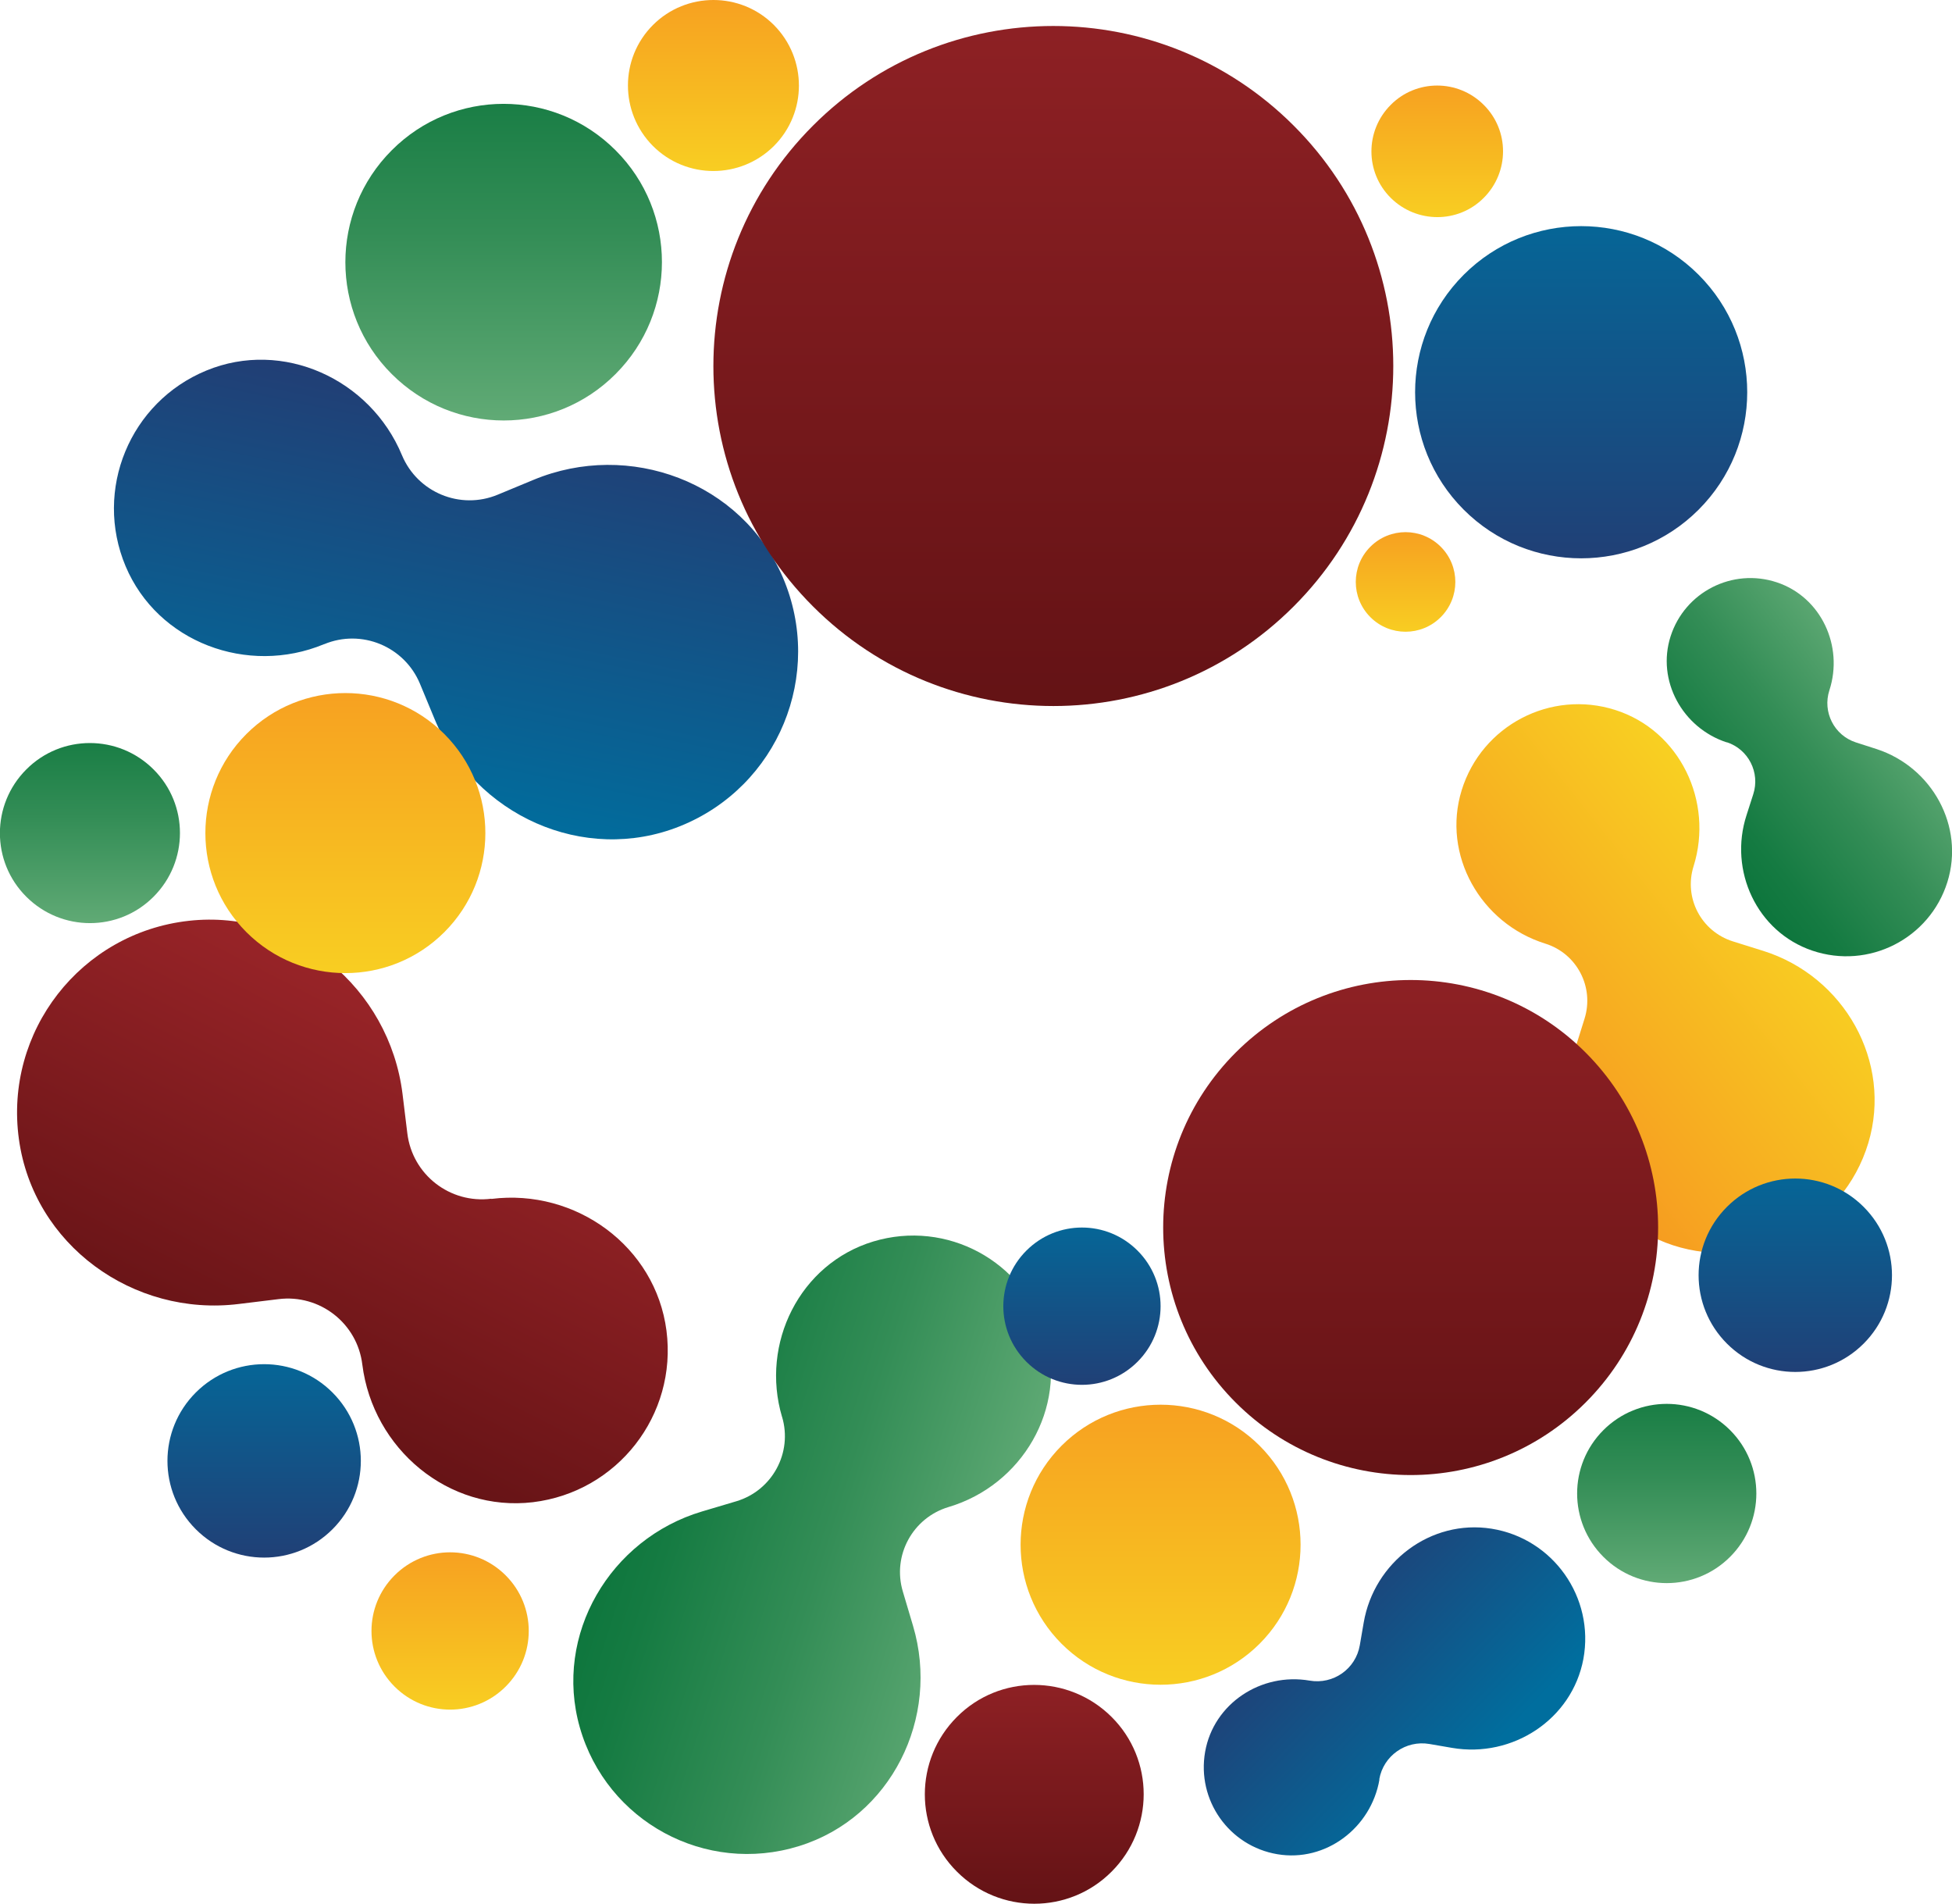 <?xml version="1.0" encoding="UTF-8"?>
<svg id="Layer_2" data-name="Layer 2" xmlns="http://www.w3.org/2000/svg" xmlns:xlink="http://www.w3.org/1999/xlink" viewBox="0 0 105.38 102.76">
  <defs>
    <style>
      .cls-1 {
        fill: url(#linear-gradient-15);
      }

      .cls-2 {
        fill: url(#linear-gradient-13);
      }

      .cls-3 {
        fill: url(#linear-gradient-2);
      }

      .cls-4 {
        fill: url(#linear-gradient-10);
      }

      .cls-5 {
        fill: url(#linear-gradient-12);
      }

      .cls-6 {
        fill: url(#linear-gradient-4);
      }

      .cls-7 {
        fill: url(#linear-gradient-3);
      }

      .cls-8 {
        fill: url(#linear-gradient-5);
      }

      .cls-9 {
        fill: url(#linear-gradient-22);
      }

      .cls-10 {
        fill: url(#linear-gradient-8);
      }

      .cls-11 {
        fill: url(#linear-gradient-14);
      }

      .cls-12 {
        fill: url(#linear-gradient-20);
      }

      .cls-13 {
        fill: url(#linear-gradient-17);
      }

      .cls-14 {
        fill: url(#linear-gradient-7);
      }

      .cls-15 {
        fill: url(#linear-gradient-9);
      }

      .cls-16 {
        fill: url(#linear-gradient-11);
      }

      .cls-17 {
        fill: url(#linear-gradient-19);
      }

      .cls-18 {
        fill: url(#linear-gradient-6);
      }

      .cls-19 {
        fill: url(#linear-gradient-21);
      }

      .cls-20 {
        fill: url(#linear-gradient-16);
      }

      .cls-21 {
        fill: url(#linear-gradient);
      }

      .cls-22 {
        fill: url(#linear-gradient-18);
      }
    </style>
    <linearGradient id="linear-gradient" x1="5167.45" y1="-16016.81" x2="5188.6" y2="-15995.67" gradientTransform="translate(3403.45 16543.94) rotate(-173.43) scale(1 -1)" gradientUnits="userSpaceOnUse">
      <stop offset="0" stop-color="#f9ec23"/>
      <stop offset="1" stop-color="#f69220"/>
    </linearGradient>
    <linearGradient id="linear-gradient-2" x1="4721.52" y1="-13786.56" x2="4745.44" y2="-13762.64" gradientTransform="translate(-10004.3 10625.08) rotate(-117.39) scale(1 -1)" gradientUnits="userSpaceOnUse">
      <stop offset="0" stop-color="#9cd19f"/>
      <stop offset=".32" stop-color="#63ac77"/>
      <stop offset=".63" stop-color="#338d56"/>
      <stop offset=".87" stop-color="#157b42"/>
      <stop offset="1" stop-color="#0b743b"/>
    </linearGradient>
    <linearGradient id="linear-gradient-3" x1="5855.79" y1="-16232.63" x2="5870.33" y2="-16218.09" gradientTransform="translate(3871.1 16874.12) rotate(-172.76) scale(1 -1)" xlink:href="#linear-gradient-2"/>
    <linearGradient id="linear-gradient-4" x1="1935.63" y1="-17931.32" x2="1950.92" y2="-17916.03" gradientTransform="translate(17957.99 -2179.39) rotate(88.96) scale(1 -1)" gradientUnits="userSpaceOnUse">
      <stop offset=".08" stop-color="#2e2c65"/>
      <stop offset=".94" stop-color="#006e9e"/>
    </linearGradient>
    <linearGradient id="linear-gradient-5" x1="4901.4" y1="-16955.78" x2="4927.22" y2="-16929.97" gradientTransform="translate(13456.67 11465.44) rotate(146.59) scale(1 -1)" xlink:href="#linear-gradient-4"/>
    <linearGradient id="linear-gradient-6" x1="1552.4" y1="-14066.87" x2="1578.92" y2="-14040.34" gradientTransform="translate(-5796.01 -12820.55) rotate(-17.91) scale(1 -1)" gradientUnits="userSpaceOnUse">
      <stop offset="0" stop-color="#47090b"/>
      <stop offset="1" stop-color="#9c2529"/>
    </linearGradient>
    <linearGradient id="linear-gradient-7" x1="76.16" y1="-14943.84" x2="76.16" y2="-14889.64" gradientTransform="translate(0 -14846.16) scale(1 -1)" xlink:href="#linear-gradient-6"/>
    <linearGradient id="linear-gradient-8" x1="56.86" y1="-14909.1" x2="56.86" y2="-14834.63" gradientTransform="translate(0 -14846.16) scale(1 -1)" xlink:href="#linear-gradient-6"/>
    <linearGradient id="linear-gradient-9" x1="27.19" y1="-14880.41" x2="27.19" y2="-14845.74" gradientTransform="translate(0 -14846.16) scale(1 -1)" xlink:href="#linear-gradient-2"/>
    <linearGradient id="linear-gradient-10" x1="85.36" y1="-14888.43" x2="85.36" y2="-14852.05" gradientTransform="translate(0 -14846.16) scale(1 -1)" xlink:href="#linear-gradient-4"/>
    <linearGradient id="linear-gradient-11" x1="58.41" y1="-14926.63" x2="58.41" y2="-14909.43" gradientTransform="translate(0 -14846.16) scale(1 -1)" xlink:href="#linear-gradient-4"/>
    <linearGradient id="linear-gradient-12" x1="55.84" y1="-14956.91" x2="55.84" y2="-14932.94" gradientTransform="translate(0 -14846.16) scale(1 -1)" xlink:href="#linear-gradient-6"/>
    <linearGradient id="linear-gradient-13" x1="24.3" y1="-14944.16" x2="24.3" y2="-14926.96" gradientTransform="translate(0 -14846.16) scale(1 -1)" xlink:href="#linear-gradient"/>
    <linearGradient id="linear-gradient-14" x1="89.98" y1="-14938.15" x2="89.98" y2="-14918.53" gradientTransform="translate(0 -14846.16) scale(1 -1)" xlink:href="#linear-gradient-2"/>
    <linearGradient id="linear-gradient-15" x1="77.59" y1="-14862.69" x2="77.59" y2="-14848.27" gradientTransform="translate(0 -14846.16) scale(1 -1)" xlink:href="#linear-gradient"/>
    <linearGradient id="linear-gradient-16" x1="38.51" y1="-14861.63" x2="38.51" y2="-14842.91" gradientTransform="translate(0 -14846.16) scale(1 -1)" xlink:href="#linear-gradient"/>
    <linearGradient id="linear-gradient-17" x1="96.91" y1="-14927.26" x2="96.91" y2="-14906.1" gradientTransform="translate(0 -14846.16) scale(1 -1)" xlink:href="#linear-gradient-4"/>
    <linearGradient id="linear-gradient-18" x1="75.88" y1="-14883.9" x2="75.88" y2="-14872.99" gradientTransform="translate(0 -14846.16) scale(1 -1)" xlink:href="#linear-gradient"/>
    <linearGradient id="linear-gradient-19" x1="18.65" y1="-14908.91" x2="18.65" y2="-14878.24" gradientTransform="translate(0 -14846.16) scale(1 -1)" xlink:href="#linear-gradient"/>
    <linearGradient id="linear-gradient-20" x1="62.65" y1="-14947.32" x2="62.65" y2="-14916.66" gradientTransform="translate(0 -14846.16) scale(1 -1)" xlink:href="#linear-gradient"/>
    <linearGradient id="linear-gradient-21" x1="14.26" y1="-14937.28" x2="14.26" y2="-14916.11" gradientTransform="translate(0 -14846.16) scale(1 -1)" xlink:href="#linear-gradient-4"/>
    <linearGradient id="linear-gradient-22" x1="4.86" y1="-14902.57" x2="4.86" y2="-14882.84" gradientTransform="translate(0 -14846.16) scale(1 -1)" xlink:href="#linear-gradient-2"/>
  </defs>
  <g id="Layer_1-2" data-name="Layer 1">
    <g>
      <path class="cls-21" d="M83.42,50.93c1.71.53,2.66,2.35,2.12,4.06l-.51,1.63c-1.37,4.38.92,9.16,5.28,10.59,4.44,1.45,9.2-1.04,10.55-5.51,1.32-4.39-1.3-9.01-5.68-10.38l-1.63-.51c-1.71-.54-2.66-2.35-2.12-4.06,1.09-3.49-.74-7.32-4.23-8.43-3.49-1.11-7.21.84-8.29,4.33-1.08,3.49,1.02,7.19,4.51,8.28Z"/>
      <path class="cls-3" d="M42.22,76.47c.58,1.94-.53,3.98-2.47,4.56l-1.85.55c-4.97,1.48-8.02,6.66-6.6,11.65,1.45,5.09,6.79,7.98,11.84,6.41,4.96-1.54,7.63-6.92,6.15-11.89l-.55-1.85c-.58-1.94.53-3.98,2.47-4.56,3.97-1.18,6.4-5.32,5.24-9.29-1.16-3.98-5.34-6.24-9.31-5.04-3.96,1.2-6.1,5.5-4.92,9.47Z"/>
      <path class="cls-7" d="M93.22,40.06c1.17.38,1.81,1.64,1.43,2.81l-.36,1.12c-.98,3,.56,6.31,3.55,7.32,3.04,1.03,6.33-.64,7.29-3.7.94-3.01-.82-6.2-3.82-7.18l-1.12-.36c-1.17-.38-1.81-1.64-1.43-2.81.78-2.39-.45-5.04-2.84-5.83-2.39-.79-4.96.52-5.73,2.91-.77,2.39.64,4.95,3.03,5.73Z"/>
      <path class="cls-6" d="M74.46,96.04c.22-1.27,1.43-2.13,2.71-1.91l1.22.21c3.27.56,6.48-1.54,7.09-4.8.61-3.32-1.63-6.5-4.96-7.03-3.28-.52-6.34,1.8-6.9,5.07l-.21,1.22c-.22,1.28-1.43,2.13-2.71,1.91-2.61-.45-5.18,1.23-5.64,3.84-.46,2.61,1.29,5.09,3.9,5.53,2.61.44,5.06-1.42,5.51-4.03Z"/>
      <path class="cls-8" d="M17.5,34.77c2.02-.84,4.33.12,5.17,2.13l.8,1.93c2.15,5.17,8.05,7.85,13.25,5.76,5.29-2.13,7.79-8.19,5.54-13.43-2.21-5.14-8.29-7.41-13.46-5.26l-1.93.8c-2.02.84-4.33-.12-5.17-2.13-1.71-4.12-6.44-6.27-10.56-4.57-4.13,1.7-6.09,6.44-4.36,10.56,1.73,4.11,6.59,5.92,10.71,4.21Z"/>
      <path class="cls-18" d="M26.52,64.7c-2.23.28-4.26-1.3-4.53-3.53l-.26-2.13c-.71-5.71-5.82-9.98-11.54-9.34-5.83.65-9.97,5.97-9.17,11.78.78,5.7,6.17,9.61,11.88,8.9l2.13-.26c2.23-.28,4.26,1.3,4.53,3.53.57,4.55,4.65,7.97,9.21,7.43,4.56-.55,7.8-4.7,7.21-9.26-.59-4.55-4.9-7.68-9.45-7.11Z"/>
      <path class="cls-14" d="M66.71,56.81c-5.22,5.22-5.22,13.67,0,18.89,5.22,5.22,13.67,5.22,18.89,0,5.22-5.22,5.22-13.67,0-18.89-5.22-5.22-13.67-5.22-18.89,0Z"/>
      <path class="cls-10" d="M43.89,6.78c-7.17,7.17-7.17,18.79,0,25.95,7.17,7.17,18.79,7.17,25.95,0,7.17-7.17,7.17-18.79,0-25.95-7.17-7.17-18.79-7.17-25.95,0Z"/>
      <path class="cls-15" d="M21.15,8.11c-3.34,3.34-3.34,8.75,0,12.08,3.34,3.34,8.75,3.34,12.08,0,3.34-3.34,3.34-8.75,0-12.08-3.34-3.34-8.75-3.34-12.08,0Z"/>
      <path class="cls-4" d="M79.02,14.83c-3.5,3.5-3.5,9.18,0,12.68,3.5,3.5,9.18,3.5,12.68,0,3.5-3.5,3.5-9.18,0-12.68-3.5-3.5-9.18-3.5-12.68,0Z"/>
      <path class="cls-16" d="M55.41,67.5c-1.66,1.66-1.66,4.34,0,6,1.66,1.66,4.34,1.66,6,0,1.66-1.66,1.66-4.34,0-6-1.66-1.66-4.34-1.66-6,0Z"/>
      <path class="cls-5" d="M51.66,92.67c-2.31,2.31-2.31,6.05,0,8.35,2.31,2.31,6.05,2.31,8.35,0,2.31-2.31,2.31-6.05,0-8.35s-6.05-2.31-8.35,0Z"/>
      <path class="cls-2" d="M21.3,85.03c-1.66,1.66-1.66,4.34,0,6,1.66,1.66,4.34,1.66,6,0,1.66-1.66,1.66-4.34,0-6-1.66-1.66-4.34-1.66-6,0Z"/>
      <path class="cls-11" d="M86.56,77.19c-1.89,1.89-1.89,4.95,0,6.84,1.89,1.89,4.95,1.89,6.84,0,1.89-1.89,1.89-4.95,0-6.84-1.89-1.89-4.95-1.89-6.84,0Z"/>
      <path class="cls-1" d="M75.08,5.66c-1.39,1.39-1.39,3.64,0,5.02s3.64,1.39,5.02,0c1.39-1.39,1.39-3.64,0-5.02-1.39-1.39-3.64-1.39-5.02,0Z"/>
      <path class="cls-20" d="M35.25,1.35c-1.8,1.8-1.8,4.72,0,6.53,1.8,1.8,4.72,1.8,6.53,0,1.8-1.8,1.8-4.72,0-6.53-1.8-1.8-4.73-1.8-6.53,0Z"/>
      <path class="cls-13" d="M93.23,65.14c-2.04,2.04-2.04,5.34,0,7.38,2.04,2.04,5.34,2.04,7.38,0,2.04-2.04,2.04-5.34,0-7.38-2.04-2.04-5.34-2.04-7.38,0Z"/>
      <path class="cls-22" d="M73.98,29.51c-1.05,1.05-1.05,2.75,0,3.8,1.05,1.05,2.75,1.05,3.8,0,1.05-1.05,1.05-2.75,0-3.8-1.05-1.05-2.75-1.05-3.8,0Z"/>
      <path class="cls-17" d="M13.3,39.62c-2.95,2.95-2.95,7.74,0,10.69,2.95,2.95,7.74,2.95,10.69,0,2.95-2.95,2.95-7.74,0-10.69-2.95-2.95-7.74-2.95-10.69,0Z"/>
      <path class="cls-12" d="M57.31,78.03c-2.95,2.95-2.95,7.74,0,10.69,2.95,2.95,7.74,2.95,10.69,0,2.95-2.95,2.95-7.74,0-10.69-2.95-2.95-7.74-2.95-10.69,0Z"/>
      <path class="cls-19" d="M10.57,75.16c-2.04,2.04-2.04,5.34,0,7.38,2.04,2.04,5.34,2.04,7.38,0,2.04-2.04,2.04-5.34,0-7.38-2.04-2.04-5.34-2.04-7.38,0Z"/>
      <path class="cls-9" d="M1.42,41.53c-1.9,1.9-1.9,4.98,0,6.87,1.9,1.9,4.98,1.9,6.87,0,1.9-1.9,1.9-4.98,0-6.87-1.9-1.9-4.98-1.9-6.87,0Z"/>
    </g>
  </g>
</svg>